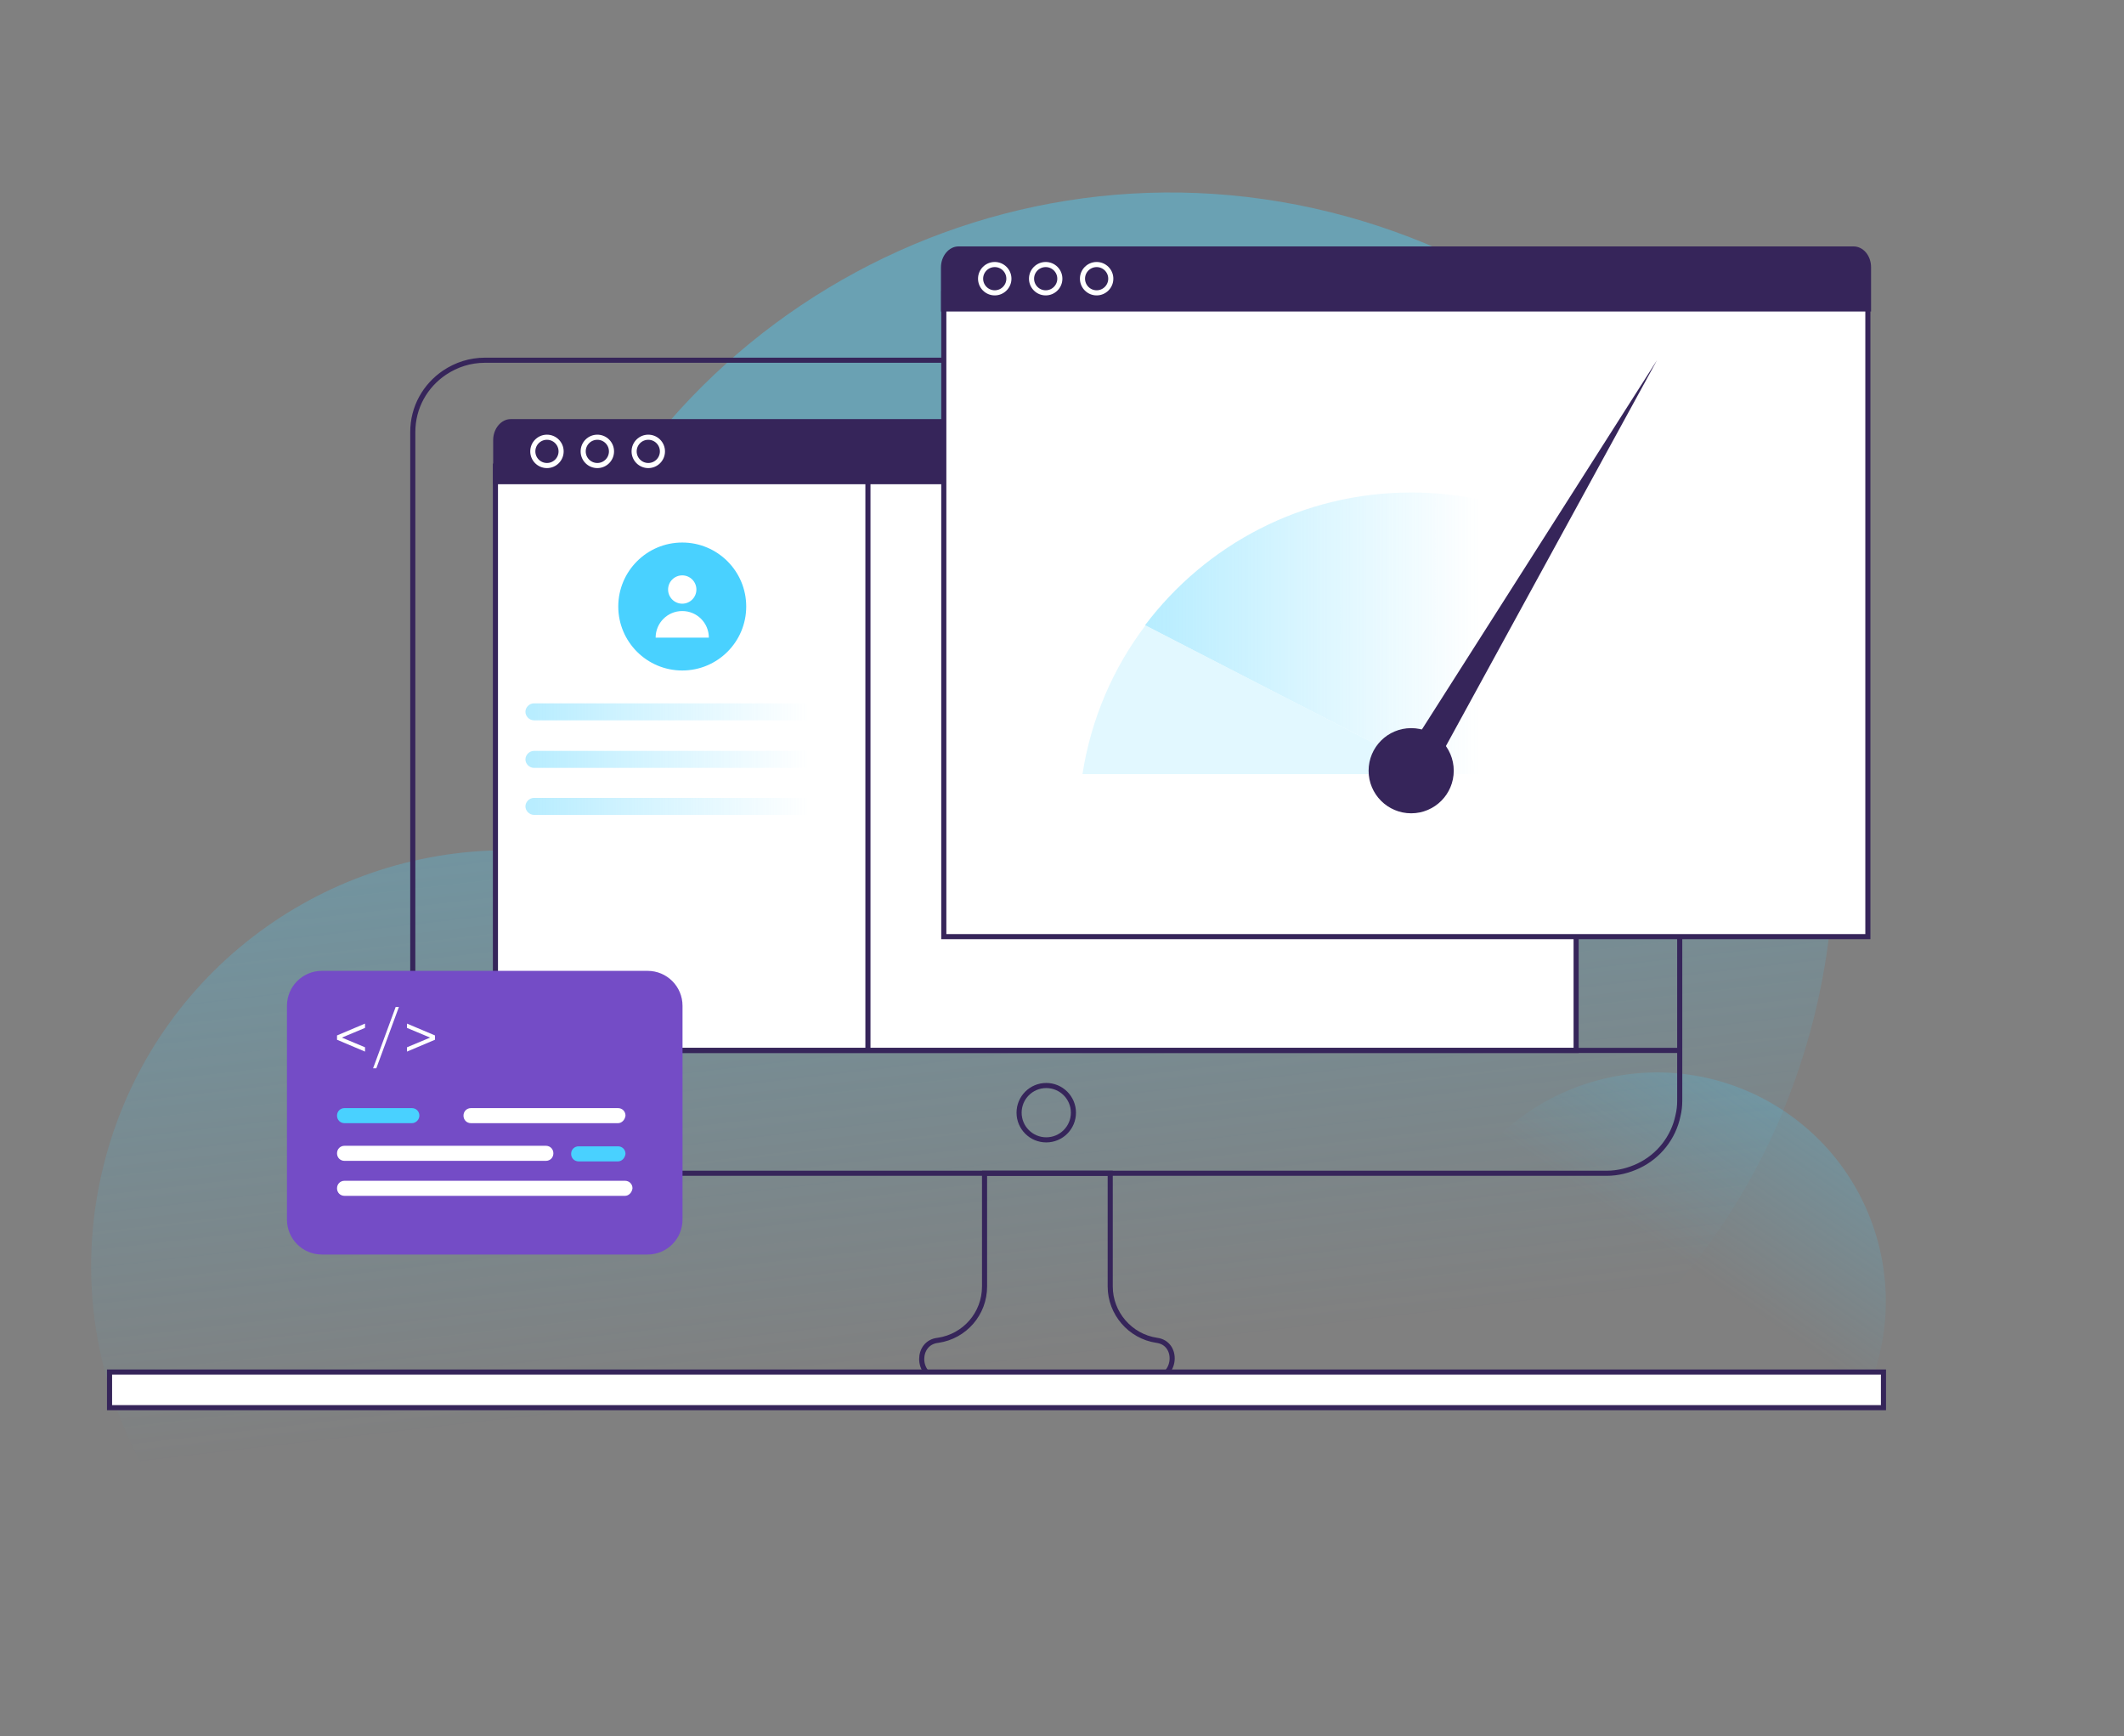 <svg width="416" height="340" viewBox="0 0 416 340" fill="none" xmlns="http://www.w3.org/2000/svg">
<rect x="0" y="0" width="416" height="340" fill="#808080" stroke="none"/>
<path opacity="0.4" d="M355.341 198.989C338.044 268.73 267.527 311.195 197.898 293.899C188.695 291.57 179.936 288.355 171.731 284.364C155.1 317.626 117.069 336.032 79.594 326.718C36.019 315.963 9.409 271.835 20.275 228.261C29.478 191.228 62.63 166.503 99.218 166.503C99.329 156.524 100.549 146.434 103.099 136.456C120.396 66.826 190.912 24.25 260.542 41.546C330.172 58.843 372.637 129.249 355.341 198.989Z" fill="url(#paint0_linear)"/>
<path opacity="0.4" d="M367.817 243.222C361.414 219.326 336.852 205.146 312.956 211.548C289.061 217.951 274.88 242.513 281.283 266.409C287.685 290.305 312.247 304.486 336.143 298.083C360.039 291.68 374.22 267.118 367.817 243.222Z" fill="url(#paint1_linear)"/>
<path d="M328.985 84.621V215.565C328.985 216.563 328.874 217.561 328.652 218.448C327.765 222.772 324.883 226.431 320.891 228.316C319.006 229.203 316.9 229.757 314.682 229.757H95.038C87.166 229.757 80.846 223.437 80.846 215.565V84.621C80.846 79.743 83.285 75.529 87.055 72.979C89.383 71.427 92.044 70.54 95.038 70.54H314.793C322.665 70.54 328.985 76.86 328.985 84.621Z" stroke="#36255A" stroke-miterlimit="10" stroke-linecap="round"/>
<path d="M308.696 91.275H97.034V205.699H308.696V91.275Z" fill="white" stroke="#36255A" stroke-miterlimit="10" stroke-linecap="round"/>
<path d="M278.759 86.175V94.823H96.591V86.175C96.591 83.957 98.143 82.072 100.028 82.072H275.322C277.207 82.072 278.759 83.846 278.759 86.175Z" fill="#36255A"/>
<path d="M107.124 91.165C108.655 91.165 109.896 89.924 109.896 88.393C109.896 86.862 108.655 85.621 107.124 85.621C105.594 85.621 104.353 86.862 104.353 88.393C104.353 89.924 105.594 91.165 107.124 91.165Z" stroke="white" stroke-miterlimit="10" stroke-linecap="round"/>
<path d="M116.992 91.165C118.522 91.165 119.764 89.924 119.764 88.393C119.764 86.862 118.522 85.621 116.992 85.621C115.461 85.621 114.22 86.862 114.22 88.393C114.22 89.924 115.461 91.165 116.992 91.165Z" stroke="white" stroke-miterlimit="10" stroke-linecap="round"/>
<path d="M126.97 91.165C128.501 91.165 129.742 89.924 129.742 88.393C129.742 86.862 128.501 85.621 126.97 85.621C125.439 85.621 124.198 86.862 124.198 88.393C124.198 89.924 125.439 91.165 126.97 91.165Z" stroke="white" stroke-miterlimit="10" stroke-linecap="round"/>
<path d="M80.846 205.698H328.834" stroke="#36255A" stroke-miterlimit="10" stroke-linecap="round"/>
<path d="M204.916 223.216C207.855 223.216 210.238 220.834 210.238 217.894C210.238 214.955 207.855 212.572 204.916 212.572C201.976 212.572 199.594 214.955 199.594 217.894C199.594 220.834 201.976 223.216 204.916 223.216Z" stroke="#36255A" stroke-miterlimit="10" stroke-linecap="round"/>
<path d="M225.76 269.896L205.026 269.674L184.292 269.896C181.742 269.896 180.522 268.011 180.522 266.126C180.522 264.463 181.52 262.689 183.738 262.467C188.949 261.691 192.83 257.256 192.83 251.934V229.759H217.444V251.934C217.444 257.145 221.325 261.691 226.536 262.467C230.971 263.021 230.416 269.896 225.76 269.896Z" stroke="#36255A" stroke-miterlimit="10" stroke-linecap="round"/>
<path d="M368.89 268.676H21.456V275.661H368.89V268.676Z" fill="white" stroke="#36255A" stroke-miterlimit="10" stroke-linecap="round"/>
<path d="M365.835 57.458H184.848V183.413H365.835V57.458Z" fill="white" stroke="#36255A" stroke-miterlimit="10" stroke-linecap="round"/>
<path d="M366.461 52.357V61.006H184.293V52.357C184.293 50.14 185.845 48.255 187.73 48.255H363.024C364.909 48.255 366.461 50.029 366.461 52.357Z" fill="#36255A"/>
<path d="M194.827 57.346C196.357 57.346 197.598 56.105 197.598 54.575C197.598 53.044 196.357 51.803 194.827 51.803C193.296 51.803 192.055 53.044 192.055 54.575C192.055 56.105 193.296 57.346 194.827 57.346Z" stroke="white" stroke-miterlimit="10" stroke-linecap="round"/>
<path d="M204.805 57.346C206.336 57.346 207.577 56.105 207.577 54.575C207.577 53.044 206.336 51.803 204.805 51.803C203.274 51.803 202.033 53.044 202.033 54.575C202.033 56.105 203.274 57.346 204.805 57.346Z" stroke="white" stroke-miterlimit="10" stroke-linecap="round"/>
<path d="M214.784 57.346C216.314 57.346 217.555 56.105 217.555 54.575C217.555 53.044 216.314 51.803 214.784 51.803C213.253 51.803 212.012 53.044 212.012 54.575C212.012 56.105 213.253 57.346 214.784 57.346Z" stroke="white" stroke-miterlimit="10" stroke-linecap="round"/>
<path d="M279.203 105.91C281.652 105.91 283.638 103.924 283.638 101.475C283.638 99.026 281.652 97.04 279.203 97.04C276.753 97.04 274.768 99.026 274.768 101.475C274.768 103.924 276.753 105.91 279.203 105.91Z" fill="white"/>
<path d="M279.203 143.275C280.06 143.275 280.755 142.58 280.755 141.723C280.755 140.866 280.06 140.171 279.203 140.171C278.345 140.171 277.65 140.866 277.65 141.723C277.65 142.58 278.345 143.275 279.203 143.275Z" fill="white"/>
<path d="M265.343 112.895C267.425 112.895 269.113 111.207 269.113 109.125C269.113 107.043 267.425 105.355 265.343 105.355C263.261 105.355 261.573 107.043 261.573 109.125C261.573 111.207 263.261 112.895 265.343 112.895Z" fill="white"/>
<path d="M265.343 138.396C266.506 138.396 267.45 137.453 267.45 136.289C267.45 135.126 266.506 134.183 265.343 134.183C264.179 134.183 263.236 135.126 263.236 136.289C263.236 137.453 264.179 138.396 265.343 138.396Z" fill="white"/>
<path d="M293.283 112.895C295.365 112.895 297.053 111.207 297.053 109.125C297.053 107.043 295.365 105.355 293.283 105.355C291.201 105.355 289.514 107.043 289.514 109.125C289.514 111.207 291.201 112.895 293.283 112.895Z" fill="white"/>
<path d="M256.806 124.094C258.52 124.094 259.91 122.704 259.91 120.989C259.91 119.275 258.52 117.885 256.806 117.885C255.091 117.885 253.701 119.275 253.701 120.989C253.701 122.704 255.091 124.094 256.806 124.094Z" fill="white"/>
<path opacity="0.4" d="M162.783 159.574H104.573C103.686 159.574 102.91 158.798 102.91 157.911C102.91 157.024 103.686 156.248 104.573 156.248H162.783C163.67 156.248 164.446 157.024 164.446 157.911C164.446 158.909 163.67 159.574 162.783 159.574Z" fill="url(#paint2_linear)"/>
<path opacity="0.4" d="M162.783 141.058H104.573C103.686 141.058 102.91 140.282 102.91 139.395C102.91 138.508 103.686 137.731 104.573 137.731H162.783C163.67 137.731 164.446 138.508 164.446 139.395C164.446 140.282 163.67 141.058 162.783 141.058Z" fill="url(#paint3_linear)"/>
<path opacity="0.4" d="M162.783 150.371H104.573C103.686 150.371 102.91 149.595 102.91 148.708C102.91 147.821 103.686 147.045 104.573 147.045H162.783C163.67 147.045 164.446 147.821 164.446 148.708C164.446 149.595 163.67 150.371 162.783 150.371Z" fill="url(#paint4_linear)"/>
<path d="M133.623 131.3C140.542 131.3 146.152 125.691 146.152 118.771C146.152 111.852 140.542 106.242 133.623 106.242C126.703 106.242 121.094 111.852 121.094 118.771C121.094 125.691 126.703 131.3 133.623 131.3Z" fill="#49D1FF"/>
<path d="M133.622 118.217C135.153 118.217 136.394 116.976 136.394 115.445C136.394 113.914 135.153 112.673 133.622 112.673C132.092 112.673 130.851 113.914 130.851 115.445C130.851 116.976 132.092 118.217 133.622 118.217Z" fill="white"/>
<path d="M138.833 124.869H128.411C128.411 121.987 130.74 119.658 133.622 119.658C136.505 119.658 138.833 121.987 138.833 124.869Z" fill="white"/>
<path d="M169.99 91.939V205.476" stroke="#36255A" stroke-miterlimit="10" stroke-linecap="round"/>
<path opacity="0.4" d="M340.876 151.594H280.836L224.243 122.464C236.14 106.675 255.041 96.446 276.389 96.446C309.077 96.446 336.095 120.351 340.876 151.594Z" fill="url(#paint5_linear)"/>
<path d="M280.835 151.593H212.012C213.679 140.808 218.016 130.802 224.353 122.463L280.835 151.593Z" fill="#E2F8FF"/>
<path d="M276.388 159.266C280.993 159.266 284.727 155.532 284.727 150.927C284.727 146.321 280.993 142.588 276.388 142.588C271.782 142.588 268.049 146.321 268.049 150.927C268.049 155.532 271.782 159.266 276.388 159.266Z" fill="#36255A"/>
<path d="M324.532 70.54L273.275 151.038L278.723 154.262L324.532 70.54Z" fill="#36255A"/>
<path d="M126.826 245.669H63.055C59.26 245.669 56.203 242.612 56.203 238.817V196.971C56.203 193.176 59.26 190.119 63.055 190.119H126.826C130.621 190.119 133.677 193.176 133.677 196.971V238.817C133.677 242.612 130.621 245.669 126.826 245.669Z" fill="#744CC6"/>
<path d="M71.49 205.086V205.929L66.009 203.61V202.767L71.49 200.448V201.292L66.957 203.189L71.49 205.086Z" fill="white"/>
<path d="M73.705 209.197H73.072L77.499 197.181H78.132L73.705 209.197Z" fill="white"/>
<path d="M85.194 203.61L79.713 205.929V205.086L84.245 203.189L79.713 201.292V200.448L85.194 202.767V203.61Z" fill="white"/>
<path d="M122.402 234.179H67.484C66.641 234.179 66.009 233.546 66.009 232.703C66.009 231.86 66.641 231.228 67.484 231.228H122.402C123.245 231.228 123.877 231.86 123.877 232.703C123.772 233.546 123.14 234.179 122.402 234.179Z" fill="white"/>
<path d="M106.907 227.327H67.484C66.641 227.327 66.009 226.695 66.009 225.852C66.009 225.008 66.641 224.376 67.484 224.376H106.907C107.75 224.376 108.382 225.008 108.382 225.852C108.382 226.695 107.75 227.327 106.907 227.327Z" fill="white"/>
<path d="M80.66 219.948H67.484C66.641 219.948 66.009 219.316 66.009 218.473C66.009 217.63 66.641 216.997 67.484 216.997H80.66C81.504 216.997 82.136 217.63 82.136 218.473C82.136 219.211 81.504 219.948 80.66 219.948Z" fill="#49D1FF"/>
<path d="M121.031 219.948H92.255C91.412 219.948 90.779 219.316 90.779 218.473C90.779 217.63 91.412 216.997 92.255 216.997H121.031C121.874 216.997 122.507 217.63 122.507 218.473C122.401 219.316 121.769 219.948 121.031 219.948Z" fill="white"/>
<path d="M121.032 227.433H113.337C112.494 227.433 111.861 226.8 111.861 225.957C111.861 225.114 112.494 224.481 113.337 224.481H121.032C121.875 224.481 122.507 225.114 122.507 225.957C122.402 226.8 121.77 227.433 121.032 227.433Z" fill="#49D1FF"/>
<defs>
<linearGradient id="paint0_linear" x1="175.042" y1="89.858" x2="211.676" y2="406.016" gradientUnits="userSpaceOnUse">
<stop stop-color="#49D1FF"/>
<stop offset="0.562" stop-color="#49D1FF" stop-opacity="0"/>
</linearGradient>
<linearGradient id="paint1_linear" x1="371.501" y1="192.5" x2="302.087" y2="293.705" gradientUnits="userSpaceOnUse">
<stop stop-color="#49D1FF"/>
<stop offset="0.562" stop-color="#49D1FF" stop-opacity="0"/>
</linearGradient>
<linearGradient id="paint2_linear" x1="102.846" y1="157.96" x2="164.399" y2="157.96" gradientUnits="userSpaceOnUse">
<stop stop-color="#49D1FF"/>
<stop offset="0.903" stop-color="#49D1FF" stop-opacity="0"/>
</linearGradient>
<linearGradient id="paint3_linear" x1="102.846" y1="139.389" x2="164.399" y2="139.389" gradientUnits="userSpaceOnUse">
<stop stop-color="#49D1FF"/>
<stop offset="0.903" stop-color="#49D1FF" stop-opacity="0"/>
</linearGradient>
<linearGradient id="paint4_linear" x1="102.846" y1="148.674" x2="164.399" y2="148.674" gradientUnits="userSpaceOnUse">
<stop stop-color="#49D1FF"/>
<stop offset="0.903" stop-color="#49D1FF" stop-opacity="0"/>
</linearGradient>
<linearGradient id="paint5_linear" x1="224.258" y1="123.971" x2="340.892" y2="123.971" gradientUnits="userSpaceOnUse">
<stop stop-color="#49D1FF"/>
<stop offset="0.562" stop-color="#49D1FF" stop-opacity="0"/>
</linearGradient>
</defs>
</svg>

